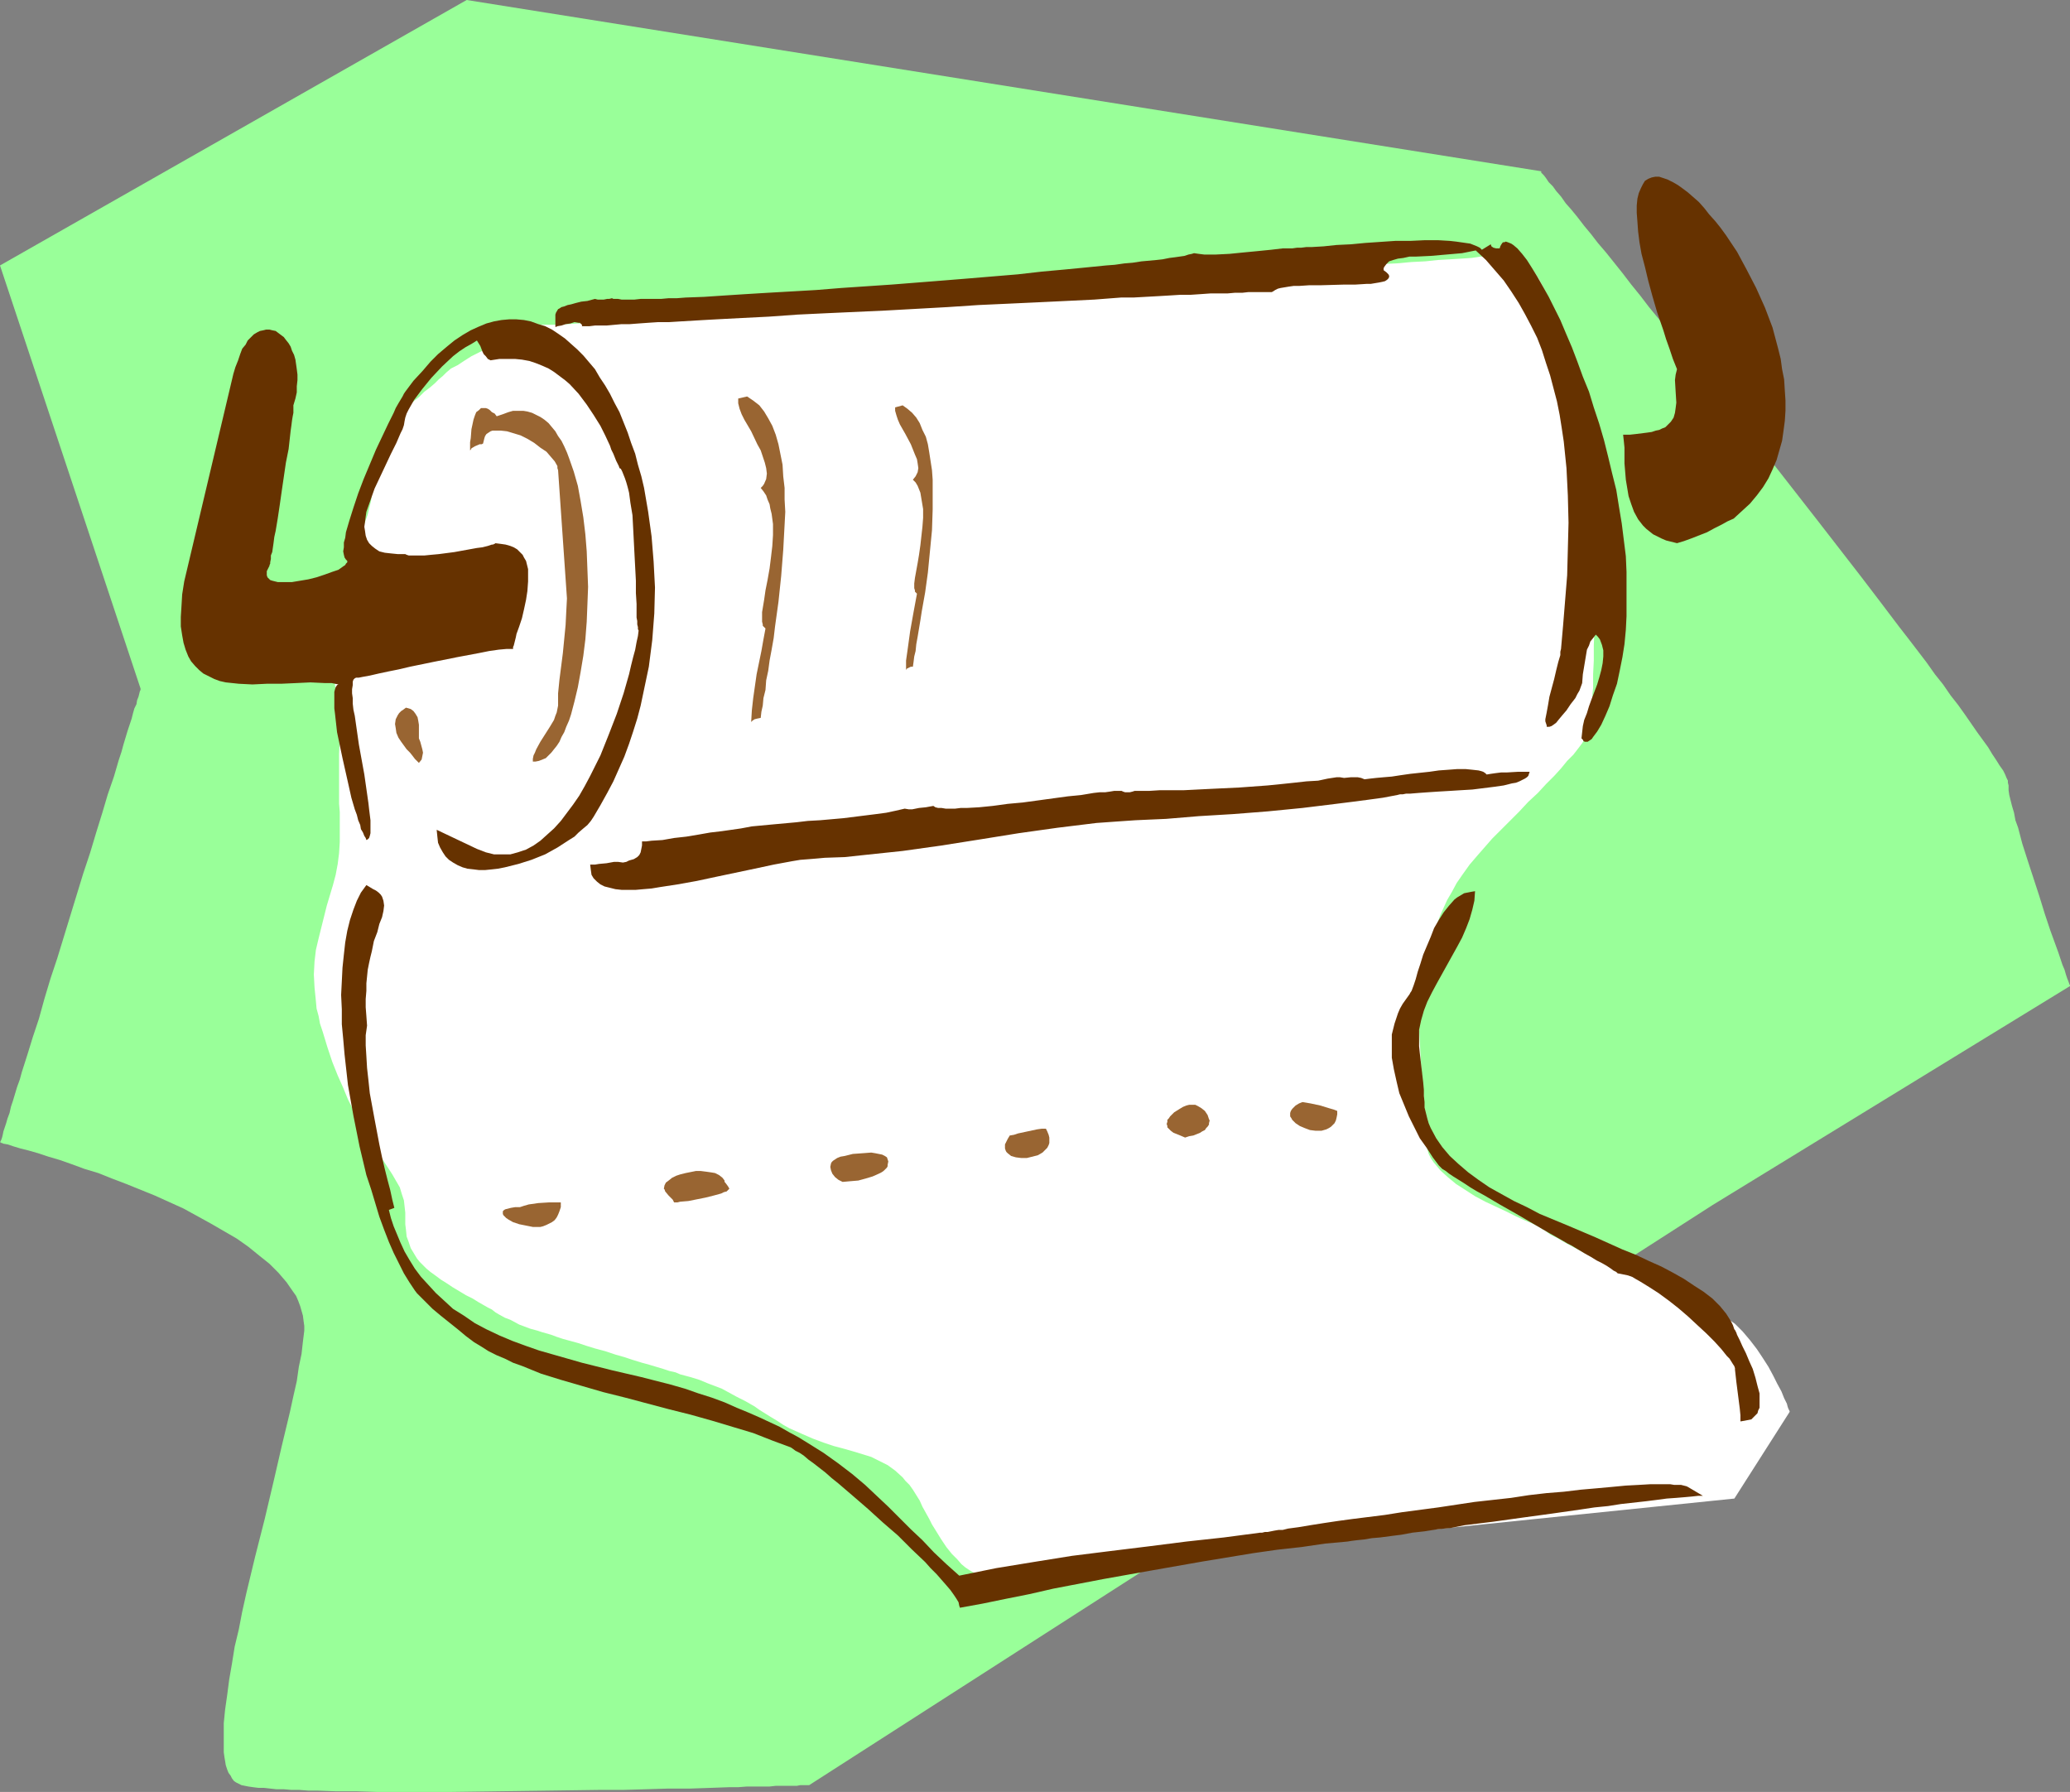 <?xml version="1.0" encoding="UTF-8" standalone="no"?>
<svg
   version="1.0"
   width="129.724mm"
   height="112.287mm"
   id="svg18"
   sodipodi:docname="Paper Towels 4.wmf"
   xmlns:inkscape="http://www.inkscape.org/namespaces/inkscape"
   xmlns:sodipodi="http://sodipodi.sourceforge.net/DTD/sodipodi-0.dtd"
   xmlns="http://www.w3.org/2000/svg"
   xmlns:svg="http://www.w3.org/2000/svg">
  <rect width="100%" height="100%" fill="#808080" stroke="none"/>
  <sodipodi:namedview
     id="namedview18"
     pagecolor="#ffffff"
     bordercolor="#000000"
     borderopacity="0.25"
     inkscape:showpageshadow="2"
     inkscape:pageopacity="0.0"
     inkscape:pagecheckerboard="0"
     inkscape:deskcolor="#d1d1d1"
     inkscape:document-units="mm" />
  <defs
     id="defs1">
    <pattern
       id="WMFhbasepattern"
       patternUnits="userSpaceOnUse"
       width="6"
       height="6"
       x="0"
       y="0" />
  </defs>
  <path
     style="fill:#99ff99;fill-opacity:1;fill-rule:evenodd;stroke:none"
     d="M 110.534,0 0,62.867 33.29,163.066 v 0.162 0.162 l -0.162,0.323 -0.162,0.646 -0.162,0.646 -0.323,0.808 -0.162,0.97 -0.485,0.97 -0.323,1.131 -0.323,1.293 -0.485,1.455 -0.485,1.454 -0.485,1.616 -0.485,1.616 -0.485,1.778 -0.646,1.939 -1.131,3.879 -1.454,4.202 -1.293,4.364 -1.454,4.687 -1.454,4.848 -1.616,4.848 -3.07,10.02 -3.07,10.02 -1.616,4.848 -1.454,4.848 -1.293,4.687 -1.454,4.364 -1.293,4.202 -1.293,4.04 -0.485,1.778 -0.646,1.778 -0.485,1.616 -0.485,1.616 -0.485,1.455 -0.323,1.455 -0.485,1.293 -0.323,1.131 -0.323,0.97 -0.323,0.97 -0.162,0.808 -0.162,0.646 -0.162,0.485 -0.162,0.323 L 0,270.538 v 0 h 0.162 l 0.162,0.162 h 0.162 l 0.323,0.162 0.97,0.162 1.454,0.485 1.616,0.485 1.939,0.485 2.262,0.646 2.424,0.808 2.747,0.808 2.747,0.97 3.07,1.131 3.232,0.97 3.232,1.293 3.394,1.293 6.787,2.747 6.787,3.071 3.232,1.778 3.232,1.778 3.07,1.778 3.07,1.778 2.747,1.939 2.586,2.101 2.424,1.939 2.101,2.101 1.939,2.263 1.454,2.101 0.808,1.131 0.485,1.131 0.485,1.293 0.323,1.131 0.323,1.131 0.162,1.293 0.162,1.131 v 1.131 l -0.323,2.586 -0.323,2.909 -0.646,3.071 -0.485,3.394 -0.808,3.555 -0.808,3.717 -0.97,4.04 -0.97,4.04 -0.97,4.202 -0.97,4.202 -2.101,8.889 -2.262,8.889 -2.101,8.727 -0.97,4.364 -0.808,4.202 -0.97,4.04 -0.646,4.04 -0.646,3.717 -0.485,3.717 -0.485,3.394 -0.323,3.232 v 2.909 2.747 1.293 l 0.162,1.131 0.162,0.97 0.162,0.97 0.323,0.97 0.323,0.808 0.485,0.646 0.323,0.646 0.485,0.646 0.485,0.323 0.646,0.323 0.646,0.323 0.808,0.162 0.808,0.162 1.131,0.162 1.293,0.162 h 1.293 l 1.454,0.162 1.454,0.162 h 1.778 l 1.778,0.162 h 1.939 l 2.101,0.162 h 2.101 l 4.525,0.162 h 4.848 l 5.01,0.162 h 5.494 11.15 l 11.797,-0.162 11.958,-0.162 11.797,-0.162 h 5.818 l 5.494,-0.162 5.333,-0.162 h 5.171 l 4.686,-0.162 4.525,-0.162 h 2.101 l 2.101,-0.162 h 1.778 1.778 1.778 l 1.454,-0.162 h 1.454 1.454 1.131 0.97 l 0.808,-0.162 h 1.293 0.485 0.323 l 213.958,-137.37 84.678,-51.877 v -0.162 l -0.162,-0.323 -0.162,-0.485 -0.323,-0.808 -0.323,-0.97 -0.323,-1.131 -0.485,-1.131 -0.485,-1.455 -0.485,-1.455 -1.293,-3.555 -0.646,-1.778 -1.293,-3.879 -1.293,-4.202 -2.747,-8.404 -1.293,-4.04 -0.97,-3.717 -0.646,-1.778 -0.323,-1.778 -0.485,-1.616 -0.323,-1.293 -0.323,-1.293 -0.162,-1.131 v -1.131 l -0.162,-0.646 v -0.485 l -0.323,-0.646 -0.323,-0.808 -0.485,-0.97 -0.808,-1.131 -0.808,-1.293 -0.97,-1.455 -0.97,-1.616 -1.293,-1.778 -1.293,-1.778 -1.454,-2.101 -1.454,-2.101 -1.616,-2.263 -1.778,-2.263 -1.778,-2.586 -1.939,-2.424 -1.939,-2.747 -2.101,-2.747 -2.101,-2.747 -2.262,-2.909 -4.525,-5.98 -4.686,-6.141 -5.01,-6.464 -5.01,-6.464 -10.342,-13.252 -10.342,-13.091 -5.01,-6.303 -5.01,-6.303 -4.686,-5.98 -2.424,-3.071 -2.262,-2.747 -2.101,-2.747 -2.101,-2.586 -2.101,-2.747 -1.939,-2.424 -1.939,-2.424 -1.939,-2.263 -1.616,-2.101 -1.616,-1.939 -1.616,-2.101 -1.454,-1.778 -1.293,-1.455 -1.131,-1.616 -1.131,-1.293 -0.808,-1.131 -0.97,-0.97 -0.646,-0.97 -0.485,-0.646 -0.485,-0.485 -0.162,-0.162 v -0.162 -0.162 z"
     id="path1" />
  <path
     style="fill:#ffffff;fill-opacity:1;fill-rule:evenodd;stroke:none"
     d="m 127.017,76.766 v 0 l -0.162,0.162 h -0.162 l -0.485,0.162 -0.323,0.162 -0.485,0.323 -1.293,0.485 -1.454,0.808 -1.616,0.808 -1.778,0.808 -1.778,0.97 -3.878,1.939 -1.939,0.97 -1.778,1.131 -1.454,0.97 -1.616,0.808 -1.131,0.97 -0.808,0.808 -0.97,0.808 -0.97,0.97 -1.131,0.97 -1.293,0.97 -1.293,1.293 -1.454,1.131 -2.586,2.747 -1.293,1.455 -1.293,1.455 -1.131,1.616 -0.97,1.778 -0.808,1.616 -0.646,1.778 -0.323,1.939 -0.162,1.778 v 1.939 l -0.162,1.778 -0.323,1.778 -0.162,1.616 -0.808,3.394 -1.131,3.071 -0.646,1.778 -0.485,1.616 -1.454,3.555 -0.646,1.939 -0.808,1.939 -0.808,2.101 -0.646,2.263 -0.808,2.263 -0.485,2.424 -0.323,2.263 -0.162,2.263 -0.162,2.263 v 2.101 l 0.323,4.364 0.485,4.202 0.485,3.717 0.162,1.778 0.162,1.778 0.162,1.778 0.162,1.455 v 2.909 l -0.162,2.747 v 11.959 l 0.162,1.939 v 7.111 l -0.162,2.586 -0.323,2.586 -0.485,2.586 -0.646,2.424 -1.454,4.848 -1.293,5.172 -0.646,2.586 -0.646,2.747 -0.323,2.747 -0.162,3.071 0.162,3.071 0.162,1.616 0.162,1.616 0.162,1.778 0.485,1.778 0.323,1.778 0.646,1.939 1.131,3.717 1.131,3.394 1.293,3.232 1.293,2.909 1.131,2.747 1.293,2.586 1.293,2.263 1.293,2.263 1.131,2.101 1.131,1.939 1.293,1.778 0.97,1.616 2.101,3.232 1.778,3.071 0.485,1.616 0.485,1.455 0.162,1.455 0.162,1.454 v 1.293 1.455 l 0.162,1.293 0.162,1.616 0.485,1.293 0.485,1.454 0.97,1.616 0.485,0.808 0.646,0.808 0.808,0.808 0.808,0.808 0.97,0.808 1.131,0.808 1.293,0.97 1.293,0.808 1.454,0.97 1.616,0.97 1.616,0.97 1.616,0.808 1.293,0.808 1.131,0.646 1.131,0.646 0.97,0.485 0.808,0.646 0.808,0.485 1.454,0.808 1.293,0.485 2.101,1.131 1.293,0.485 1.293,0.485 1.778,0.485 0.97,0.323 1.131,0.323 1.131,0.323 1.293,0.485 1.454,0.485 1.778,0.485 1.778,0.485 1.939,0.646 2.101,0.646 2.424,0.646 2.424,0.808 2.262,0.646 1.939,0.646 2.101,0.646 1.778,0.485 1.616,0.485 1.616,0.485 1.454,0.485 1.454,0.323 1.131,0.485 2.424,0.646 2.101,0.646 1.939,0.808 3.394,1.293 1.778,0.97 1.778,0.97 1.939,0.97 2.262,1.293 1.131,0.808 1.293,0.808 1.293,0.808 1.616,0.97 1.454,0.97 1.454,0.808 2.909,1.293 2.586,1.131 2.586,0.97 2.424,0.808 2.424,0.646 2.262,0.646 2.101,0.646 2.101,0.646 1.939,0.97 1.939,0.97 1.778,1.293 1.778,1.616 0.646,0.808 0.97,0.97 0.808,1.131 0.808,1.293 0.808,1.293 0.646,1.454 0.808,1.455 0.808,1.455 0.646,1.293 0.808,1.293 1.293,2.101 1.293,1.939 1.293,1.616 1.293,1.293 0.97,1.131 0.97,0.808 0.97,0.646 0.808,0.485 0.808,0.323 0.485,0.323 0.485,0.162 h 0.323 0.323 l 177.921,-18.262 13.09,-20.525 v 0 -0.162 l -0.162,-0.323 -0.162,-0.323 -0.162,-0.485 -0.162,-0.646 -0.646,-1.293 -0.646,-1.616 -0.97,-1.778 -0.97,-1.939 -1.131,-2.101 -1.454,-2.263 -1.293,-1.939 -1.616,-2.101 -1.778,-2.101 -1.778,-1.778 -2.101,-1.454 -2.101,-1.293 -1.131,-0.485 -0.97,-0.485 -2.424,-0.808 -2.586,-0.97 -2.586,-0.97 -2.747,-1.293 -5.656,-2.424 -5.656,-2.747 -2.747,-1.293 -2.586,-1.293 -2.424,-1.293 -2.424,-1.293 -2.101,-1.131 -1.939,-1.131 -1.616,-0.808 -0.646,-0.485 -0.646,-0.485 -0.646,-0.323 -0.646,-0.485 -1.616,-0.808 -1.939,-0.808 -2.101,-0.97 -2.262,-1.131 -2.424,-1.131 -2.424,-1.131 -2.424,-1.293 -2.262,-1.455 -2.262,-1.455 -1.939,-1.616 -1.778,-1.616 -0.808,-0.97 -0.808,-0.97 -0.646,-0.97 -0.485,-0.97 -0.323,-1.131 -0.323,-0.97 -0.162,-1.131 -0.162,-1.131 v -2.424 -2.586 l -0.162,-2.586 -0.162,-2.747 -0.485,-5.818 -0.323,-5.818 -0.162,-2.747 v -2.909 -2.586 -2.586 l 0.162,-2.424 0.323,-2.101 0.323,-1.939 0.485,-1.616 1.131,-3.071 0.97,-3.071 0.97,-3.394 0.646,-1.778 0.808,-1.778 0.808,-1.778 1.131,-1.939 1.131,-2.101 1.454,-2.101 1.616,-2.263 1.939,-2.263 2.262,-2.586 1.131,-1.293 1.293,-1.293 2.586,-2.586 2.424,-2.424 2.262,-2.424 2.262,-2.101 1.939,-2.101 1.939,-1.939 1.616,-1.778 1.454,-1.778 1.454,-1.455 1.131,-1.455 0.97,-1.293 0.808,-1.293 0.646,-1.131 0.485,-0.97 0.323,-0.97 0.162,-0.808 v -1.939 -0.97 -1.131 -1.131 -1.293 l 0.162,-1.455 v -3.232 l 0.162,-3.232 v -3.717 l 0.162,-3.717 0.162,-7.273 0.162,-3.555 v -3.394 -1.454 -1.455 l 0.162,-1.293 v -1.293 -0.97 -2.586 -0.485 -0.808 l -0.162,-0.808 v -0.97 -1.131 l -0.162,-1.131 -0.323,-2.424 -0.323,-2.747 -0.485,-2.909 -0.323,-3.071 -0.485,-3.071 -0.97,-6.303 -0.485,-3.071 -0.485,-2.909 -0.485,-2.747 -0.485,-2.424 -0.485,-2.101 -0.323,-0.97 -0.162,-0.808 -0.323,-1.616 -0.485,-1.778 -0.646,-1.778 -0.646,-2.101 -1.616,-4.04 -1.939,-3.879 -0.97,-1.939 -0.97,-1.778 -0.97,-1.455 -1.131,-1.293 -1.131,-1.131 -1.131,-0.97 -1.131,-0.485 -1.131,-0.162 h -0.323 -0.808 l -1.131,0.162 h -1.293 l -1.616,0.162 h -1.939 l -2.101,0.323 -2.424,0.162 -2.586,0.162 -2.909,0.162 -3.07,0.323 -3.232,0.162 -3.555,0.323 -3.717,0.162 -3.878,0.323 -4.04,0.323 -4.202,0.323 -4.202,0.323 -4.525,0.485 -4.686,0.323 -4.686,0.323 -4.848,0.323 -9.858,0.808 -10.342,0.808 -10.342,0.808 -21.331,1.616 -21.17,1.616 -10.342,0.808 -10.181,0.808 -4.848,0.162 -4.848,0.485 -4.686,0.323 -4.686,0.323 -4.525,0.323 -4.363,0.323 -4.202,0.323 -4.04,0.162 -3.878,0.323 -3.717,0.162 -3.555,0.323 -3.232,0.162 -3.232,0.162 -2.747,0.162 -2.747,0.323 h -2.424 l -2.101,0.162 h -1.939 l -1.616,0.162 h -3.394 l -0.485,-0.162 z"
     id="path2" />
  <path
     style="fill:#663200;fill-opacity:1;fill-rule:evenodd;stroke:none"
     d="m 69.488,95.997 0.485,-1.616 0.323,-1.455 v -1.455 l 0.162,-1.455 v -1.293 l -0.162,-1.293 -0.162,-1.131 -0.162,-1.131 -0.323,-1.131 -0.485,-0.97 -0.323,-0.97 -0.485,-0.808 -0.646,-0.808 -0.485,-0.646 -0.646,-0.485 -0.646,-0.485 -0.646,-0.485 -0.808,-0.162 -0.646,-0.162 h -0.808 l -0.646,0.162 -0.808,0.162 -0.646,0.323 -0.808,0.485 -0.646,0.646 -0.808,0.808 -0.485,0.97 -0.808,0.97 -0.485,1.293 -0.485,1.455 -0.646,1.616 -0.485,1.616 -11.635,49.13 -0.485,3.071 -0.162,2.747 -0.162,2.586 v 2.263 l 0.323,2.101 0.323,1.778 0.485,1.616 0.646,1.616 0.646,1.131 0.97,1.131 0.97,0.97 0.97,0.808 1.293,0.646 1.293,0.646 1.293,0.485 1.454,0.323 3.07,0.323 3.232,0.162 3.394,-0.162 h 3.394 l 3.555,-0.162 3.394,-0.162 3.394,0.162 h 1.616 l 1.616,0.323 -0.323,0.162 -0.323,0.485 -0.162,0.485 -0.162,0.646 v 0.808 2.101 0.97 l 0.162,1.293 0.162,1.454 0.323,2.909 0.646,3.071 0.646,3.071 1.454,6.464 0.646,2.909 0.808,2.747 0.485,1.293 0.323,1.293 0.485,1.131 0.162,0.97 0.485,0.808 0.323,0.808 0.323,0.485 0.162,0.485 0.323,-0.162 0.323,-0.323 0.162,-0.485 0.162,-0.646 v -0.808 -1.131 -1.131 l -0.162,-1.293 -0.162,-1.293 -0.162,-1.454 -0.485,-3.394 -0.485,-3.394 -0.646,-3.555 -0.646,-3.555 -0.485,-3.394 -0.485,-3.394 -0.323,-1.454 -0.162,-1.455 v -1.293 l -0.162,-1.131 v -0.97 l 0.162,-0.97 v -0.808 l 0.162,-0.485 0.323,-0.323 0.323,-0.162 h 0.646 l 0.808,-0.162 1.778,-0.323 2.101,-0.485 2.262,-0.485 2.424,-0.485 2.747,-0.646 5.494,-1.131 5.656,-1.131 2.586,-0.485 2.586,-0.485 2.424,-0.485 2.262,-0.323 1.778,-0.162 h 0.97 0.646 v -0.485 l 0.162,-0.323 0.162,-0.646 0.323,-1.293 0.162,-0.808 0.646,-1.778 0.646,-1.939 0.485,-2.101 0.485,-2.263 0.323,-2.101 0.162,-2.263 v -1.939 -0.97 l -0.485,-1.939 -0.485,-0.808 -0.323,-0.646 -0.646,-0.646 -0.646,-0.646 -0.808,-0.485 -0.808,-0.323 -1.131,-0.323 -1.131,-0.162 -1.293,-0.162 -0.162,0.162 h -0.162 l -0.162,0.162 h -0.323 l -0.97,0.323 -1.293,0.323 -1.293,0.162 -1.778,0.323 -3.555,0.646 -3.717,0.485 -1.778,0.162 -1.616,0.162 H 99.061 97.768 96.798 l -0.485,-0.162 -0.323,-0.162 h -1.778 l -1.616,-0.162 -1.454,-0.162 -1.293,-0.323 -0.97,-0.646 -0.808,-0.646 -0.646,-0.646 -0.485,-0.808 -0.323,-0.97 -0.162,-1.131 -0.162,-0.97 0.162,-1.131 0.162,-1.293 0.162,-1.131 0.97,-2.747 0.97,-2.747 1.293,-2.747 2.586,-5.495 1.293,-2.586 0.97,-2.263 0.485,-0.97 0.323,-0.97 0.162,-0.97 0.162,-0.808 0.323,-0.97 0.485,-0.97 0.646,-1.131 0.646,-1.131 0.97,-1.293 0.97,-1.293 2.101,-2.586 2.586,-2.747 2.586,-2.424 1.454,-1.131 1.454,-0.97 1.454,-0.808 1.293,-0.808 0.808,1.293 0.485,1.293 0.323,0.646 0.485,0.485 0.485,0.646 0.646,0.323 2.101,-0.323 h 1.778 1.939 l 1.616,0.162 1.778,0.323 1.454,0.485 1.616,0.646 1.454,0.646 1.293,0.808 1.293,0.97 1.293,0.97 1.131,0.97 2.101,2.263 1.939,2.586 1.616,2.424 1.616,2.586 1.131,2.263 1.131,2.424 0.162,0.485 0.162,0.485 0.485,0.97 0.323,0.808 0.323,0.808 0.323,0.646 0.323,0.646 0.162,0.485 0.323,0.162 0.323,0.646 0.323,0.808 0.323,0.808 0.323,0.97 0.323,1.131 0.323,1.293 0.323,2.424 0.485,2.909 0.162,3.071 0.323,6.303 0.162,3.071 0.162,3.071 v 2.909 l 0.162,2.586 v 1.131 1.131 0.97 l 0.162,0.808 v 0.808 l 0.162,0.646 v 0.485 l 0.162,0.323 -0.162,1.293 -0.323,1.455 -0.323,1.778 -0.485,1.778 -0.485,1.939 -0.485,2.101 -0.646,2.263 -0.646,2.263 -1.616,4.848 -1.939,5.01 -1.939,4.848 -2.424,4.848 -1.293,2.424 -1.293,2.263 -1.454,2.101 -1.454,1.939 -1.454,1.939 -1.616,1.778 -1.616,1.454 -1.616,1.455 -1.616,1.131 -1.778,0.97 -1.939,0.646 -1.778,0.485 h -1.939 -1.939 l -1.939,-0.485 -2.101,-0.808 -9.534,-4.525 0.162,1.616 0.162,1.455 0.485,1.131 0.646,1.131 0.646,0.97 0.808,0.808 0.97,0.646 1.131,0.646 1.131,0.485 1.131,0.323 1.454,0.162 1.293,0.162 h 1.454 l 1.616,-0.162 1.454,-0.162 1.616,-0.323 3.232,-0.808 3.07,-0.97 3.232,-1.293 2.909,-1.616 2.747,-1.778 1.293,-0.808 0.97,-0.97 1.131,-0.97 0.97,-0.808 0.808,-0.97 0.646,-0.97 1.616,-2.747 1.616,-2.909 1.454,-2.747 1.293,-2.909 1.293,-2.909 1.131,-3.071 0.97,-2.909 0.97,-3.071 0.808,-3.071 0.646,-3.071 0.646,-3.071 0.646,-3.071 0.808,-6.303 0.485,-6.303 0.162,-6.141 -0.323,-6.141 -0.485,-5.98 -0.808,-5.818 -0.97,-5.656 -0.646,-2.747 -0.808,-2.747 -0.646,-2.586 -0.97,-2.586 -0.808,-2.424 -0.97,-2.424 -0.97,-2.424 -1.131,-2.101 -1.131,-2.263 -1.131,-1.939 -1.293,-1.939 -1.131,-1.939 -2.747,-3.232 -1.454,-1.455 -1.454,-1.293 -1.454,-1.293 -1.616,-1.131 -1.454,-0.97 -1.616,-0.808 -1.616,-0.485 -1.778,-0.646 -1.616,-0.323 -1.778,-0.162 h -1.778 l -1.778,0.162 -1.778,0.323 -1.778,0.485 -1.939,0.808 -1.778,0.808 -1.939,1.131 -1.939,1.293 -1.778,1.455 -2.101,1.778 -1.778,1.778 -1.939,2.263 -2.101,2.263 -1.939,2.586 -0.323,0.485 -0.323,0.646 -0.485,0.808 -0.485,0.808 -0.646,1.131 -0.485,1.131 -0.646,1.293 -0.646,1.293 -1.454,3.071 -1.454,3.071 -2.909,6.949 -1.293,3.394 -1.131,3.394 -0.97,3.071 -0.808,2.747 -0.162,1.293 -0.323,1.131 v 1.131 l -0.162,0.97 0.162,0.808 0.162,0.646 0.323,0.485 0.323,0.323 v 0.323 l -0.323,0.323 -0.162,0.323 -0.485,0.323 -1.131,0.808 -1.454,0.485 -1.778,0.646 -1.939,0.646 -1.939,0.485 -1.939,0.323 -1.939,0.323 h -1.778 -1.616 l -0.646,-0.162 -0.646,-0.162 -0.485,-0.162 -0.323,-0.323 -0.323,-0.323 -0.162,-0.485 v -0.323 -0.646 l 0.323,-0.646 0.323,-0.646 v -0.162 l 0.162,-0.323 v -0.323 l 0.162,-0.808 v -0.808 l 0.323,-0.808 0.162,-1.131 0.162,-1.131 0.162,-1.293 0.323,-1.455 0.485,-2.909 0.485,-3.232 0.485,-3.394 0.97,-6.626 0.646,-3.232 0.323,-2.909 0.162,-1.455 0.162,-1.131 0.162,-1.293 0.162,-0.97 0.162,-0.808 v -0.808 -0.646 z"
     id="path3" />
  <path
     style="fill:#996532;fill-opacity:1;fill-rule:evenodd;stroke:none"
     d="m 117.645,98.583 -0.485,-0.646 -0.646,-0.323 -0.485,-0.485 -0.485,-0.323 -0.485,-0.162 h -0.323 -0.808 l -0.485,0.485 -0.646,0.485 -0.323,0.808 -0.323,0.97 -0.485,2.263 -0.162,2.101 -0.162,0.97 v 0.808 1.131 l 0.162,-0.162 0.162,-0.323 0.808,-0.485 1.131,-0.485 h 0.485 l 0.323,-0.162 0.162,-0.646 0.162,-0.646 0.162,-0.485 0.323,-0.485 0.485,-0.323 0.485,-0.323 0.485,-0.162 h 0.646 1.293 l 1.454,0.162 1.616,0.485 1.616,0.485 1.616,0.808 1.616,0.97 1.454,1.131 1.454,0.97 0.97,1.131 0.97,1.131 0.646,1.131 v 0.485 l 0.162,0.485 2.101,30.383 -0.162,3.071 -0.162,3.232 -0.646,6.626 -0.808,6.303 -0.323,3.232 v 2.909 l -0.162,0.808 -0.162,0.808 -0.323,0.808 -0.323,0.97 -0.97,1.616 -1.131,1.778 -1.131,1.778 -0.97,1.778 -0.323,0.808 -0.323,0.646 -0.162,0.808 v 0.646 h 0.646 l 0.808,-0.162 0.808,-0.323 0.808,-0.323 0.646,-0.646 0.646,-0.646 0.646,-0.808 0.646,-0.808 0.646,-0.97 0.485,-1.131 0.646,-1.131 0.485,-1.293 0.646,-1.454 0.485,-1.455 0.808,-3.071 0.808,-3.394 0.646,-3.555 0.646,-3.879 0.485,-3.879 0.323,-4.202 0.162,-4.04 0.162,-4.202 -0.162,-4.202 -0.162,-4.202 -0.323,-4.04 -0.485,-4.04 -0.646,-3.879 -0.646,-3.555 -0.97,-3.394 -1.131,-3.232 -0.485,-1.293 -0.646,-1.455 -0.646,-1.293 -0.808,-1.131 -0.646,-1.131 -0.808,-0.97 -0.808,-0.97 -0.97,-0.808 -0.97,-0.646 -0.97,-0.485 -0.97,-0.485 -1.131,-0.323 -0.97,-0.162 h -1.131 -1.293 l -1.131,0.323 -1.293,0.485 z"
     id="path4" />
  <path
     style="fill:#996532;fill-opacity:1;fill-rule:evenodd;stroke:none"
     d="m 99.222,173.894 v -1.131 -1.131 l -0.162,-0.97 -0.162,-0.808 -0.485,-0.808 -0.485,-0.646 -0.646,-0.485 -1.131,-0.323 -0.646,0.485 -0.485,0.323 -0.485,0.485 -0.323,0.485 -0.485,0.97 -0.162,1.131 0.162,0.97 0.162,1.131 0.485,1.131 0.646,0.97 1.293,1.778 0.808,0.808 0.646,0.808 0.485,0.646 0.485,0.485 0.323,0.323 0.162,0.162 0.646,-0.808 0.162,-0.808 0.162,-0.808 -0.162,-0.808 -0.485,-1.778 -0.323,-0.808 z"
     id="path5" />
  <path
     style="fill:#996532;fill-opacity:1;fill-rule:evenodd;stroke:none"
     d="m 176.952,93.897 -2.101,0.485 v 1.131 l 0.323,1.293 0.485,1.293 0.646,1.293 1.616,2.747 1.454,3.071 0.808,1.454 0.485,1.455 0.485,1.455 0.323,1.293 0.162,1.293 -0.162,1.293 -0.485,1.131 -0.323,0.485 -0.485,0.485 0.646,0.808 0.646,0.97 0.323,0.97 0.485,1.131 0.162,0.97 0.323,1.293 0.323,2.424 v 2.586 l -0.162,2.586 -0.323,2.747 -0.323,2.586 -0.485,2.747 -0.485,2.424 -0.323,2.263 -0.323,1.939 -0.162,0.97 v 0.808 1.455 l 0.162,0.646 v 0.323 l 0.323,0.323 0.323,0.323 -0.485,2.586 -0.485,2.747 -1.131,5.495 -0.808,5.656 -0.323,2.909 -0.162,2.747 0.323,-0.323 0.485,-0.323 0.646,-0.162 0.808,-0.162 0.162,-1.455 0.323,-1.455 0.162,-1.778 0.485,-1.939 0.162,-2.263 0.485,-2.263 0.323,-2.424 0.485,-2.586 0.485,-2.747 0.323,-2.747 0.808,-5.818 0.646,-6.141 0.485,-6.141 0.323,-5.98 0.162,-3.071 -0.162,-2.909 v -2.747 l -0.323,-2.747 -0.162,-2.747 -0.485,-2.424 -0.485,-2.424 -0.646,-2.263 -0.808,-2.101 -0.97,-1.778 -0.97,-1.616 -1.131,-1.455 -1.454,-1.131 z"
     id="path6" />
  <path
     style="fill:#996532;fill-opacity:1;fill-rule:evenodd;stroke:none"
     d="m 213.797,95.997 -1.778,0.485 v 0.808 l 0.323,1.131 0.323,0.97 0.485,1.131 1.293,2.263 1.293,2.424 0.97,2.424 0.485,1.131 0.162,0.97 0.162,1.131 -0.162,0.97 -0.485,0.97 -0.646,0.808 0.646,0.646 0.485,0.808 0.323,0.808 0.323,0.808 0.323,1.939 0.323,1.939 v 2.101 l -0.162,2.101 -0.485,4.364 -0.323,2.263 -0.323,1.939 -0.323,1.778 -0.323,1.778 -0.162,1.293 v 1.131 l 0.162,0.485 v 0.323 l 0.323,0.323 0.162,0.162 -0.808,4.364 -0.808,4.525 -0.646,4.687 -0.323,2.263 v 2.263 l 0.162,-0.323 0.323,-0.162 0.646,-0.323 h 0.485 l 0.162,-1.131 0.162,-1.293 0.323,-1.293 0.162,-1.616 0.323,-1.778 0.323,-1.939 0.323,-1.939 0.323,-2.101 0.808,-4.525 0.646,-4.687 0.485,-5.01 0.485,-5.01 0.162,-4.848 v -4.848 -2.263 l -0.162,-2.263 -0.323,-2.101 -0.323,-2.101 -0.323,-1.939 -0.485,-1.778 -0.808,-1.616 -0.646,-1.616 -0.808,-1.293 -0.97,-1.131 -1.131,-0.97 z"
     id="path7" />
  <path
     style="fill:#663200;fill-opacity:1;fill-rule:evenodd;stroke:none"
     d="m 269.872,187.308 h -1.131 l -0.485,0.162 -0.646,0.162 h -1.131 l -0.485,-0.162 -0.323,-0.162 h -0.808 -0.97 l -0.97,0.162 -1.131,0.162 h -1.293 l -1.454,0.162 -2.909,0.485 -3.232,0.323 -3.555,0.485 -3.555,0.485 -3.555,0.485 -3.555,0.323 -3.555,0.485 -3.232,0.323 -2.909,0.162 h -1.454 l -1.293,0.162 h -2.262 l -0.97,-0.162 h -0.808 l -0.646,-0.162 -0.485,-0.323 -1.778,0.323 -1.616,0.162 -1.616,0.323 h -0.808 l -0.97,-0.162 -2.101,0.485 -2.262,0.485 -2.424,0.323 -2.586,0.323 -5.171,0.646 -5.494,0.485 -2.909,0.162 -2.747,0.323 -5.333,0.485 -5.171,0.485 -2.586,0.485 -2.262,0.323 -1.131,0.162 -1.131,0.162 -2.747,0.323 -2.747,0.485 -2.909,0.485 -2.909,0.323 -2.747,0.485 -2.586,0.162 -1.293,0.162 h -0.97 v 0.97 l -0.162,0.808 -0.162,0.808 -0.323,0.646 -0.485,0.485 -0.808,0.485 -1.131,0.323 -0.646,0.323 -0.808,0.162 -1.131,-0.162 h -0.97 l -1.778,0.323 -1.778,0.162 -0.97,0.162 h -1.131 l 0.162,1.293 0.162,1.131 0.485,0.808 0.808,0.808 0.808,0.646 0.97,0.485 1.293,0.323 1.293,0.323 1.454,0.162 h 1.616 1.778 l 1.778,-0.162 1.939,-0.162 1.939,-0.323 4.202,-0.646 4.525,-0.808 4.525,-0.97 9.211,-1.939 4.525,-0.97 4.363,-0.808 1.939,-0.323 2.101,-0.162 1.939,-0.162 1.778,-0.162 4.686,-0.162 4.525,-0.485 9.211,-0.97 9.211,-1.293 9.211,-1.454 9.05,-1.455 9.211,-1.293 9.211,-1.131 4.525,-0.323 4.686,-0.323 3.555,-0.162 3.717,-0.162 3.878,-0.323 3.878,-0.323 8.08,-0.485 8.242,-0.646 8.242,-0.808 7.918,-0.97 3.878,-0.485 3.717,-0.485 3.555,-0.485 3.394,-0.646 0.646,-0.162 h 0.646 l 0.808,-0.162 h 0.97 l 1.939,-0.162 2.262,-0.162 2.424,-0.162 2.747,-0.162 2.586,-0.162 2.747,-0.162 2.586,-0.323 2.586,-0.323 2.262,-0.323 1.939,-0.485 0.97,-0.162 0.808,-0.323 0.646,-0.323 0.646,-0.323 0.485,-0.323 0.323,-0.323 0.162,-0.485 0.162,-0.485 h -2.747 l -2.747,0.162 h -1.293 l -1.293,0.162 -1.131,0.162 -0.97,0.162 -0.323,-0.323 -0.485,-0.323 -0.485,-0.162 -0.646,-0.162 -1.454,-0.162 -1.616,-0.162 h -1.939 l -2.101,0.162 -2.262,0.162 -2.262,0.323 -4.525,0.485 -2.262,0.323 -2.101,0.323 -1.939,0.162 -1.778,0.162 -1.454,0.162 -1.293,0.162 -0.808,-0.323 -0.808,-0.162 h -1.616 l -1.616,0.162 -0.97,-0.162 h -0.808 l -2.101,0.323 -2.262,0.485 -2.747,0.162 -2.909,0.323 -3.07,0.323 -3.232,0.323 -6.626,0.485 -6.787,0.323 -3.232,0.162 -3.232,0.162 h -2.909 -2.747 l -2.586,0.162 z"
     id="path8" />
  <path
     style="fill:#663200;fill-opacity:1;fill-rule:evenodd;stroke:none"
     d="m 397.212,87.432 -0.323,1.293 -0.162,1.293 0.162,2.747 0.162,2.586 -0.162,1.293 -0.162,1.131 -0.323,1.131 -0.646,0.97 -0.808,0.808 -0.485,0.485 -0.808,0.323 -0.646,0.323 -0.808,0.162 -0.97,0.323 -1.131,0.162 -1.293,0.162 -1.293,0.162 -1.454,0.162 h -1.616 l 0.162,1.455 0.162,1.616 v 1.778 1.939 l 0.323,3.879 0.323,1.939 0.323,1.939 0.646,1.939 0.646,1.778 0.97,1.778 1.131,1.454 0.808,0.808 0.808,0.646 0.808,0.646 0.97,0.485 0.97,0.485 1.131,0.485 1.293,0.323 1.293,0.323 1.616,-0.485 1.778,-0.646 3.717,-1.455 1.778,-0.97 1.616,-0.808 1.454,-0.808 1.454,-0.646 1.939,-1.778 1.939,-1.778 1.616,-1.939 1.454,-1.939 1.293,-2.101 0.97,-2.101 0.97,-2.263 0.646,-2.263 0.646,-2.263 0.323,-2.263 0.323,-2.424 0.162,-2.424 v -2.424 l -0.162,-2.424 -0.162,-2.586 -0.485,-2.424 -0.323,-2.424 -0.646,-2.586 -0.646,-2.424 -0.646,-2.424 -1.778,-4.687 -2.101,-4.687 -2.262,-4.364 -2.262,-4.202 -1.293,-1.939 -1.293,-1.939 -1.293,-1.778 -1.293,-1.616 -1.454,-1.616 -1.131,-1.455 -1.293,-1.455 -1.293,-1.131 -1.293,-1.131 -1.293,-0.97 -1.131,-0.808 -1.131,-0.646 -1.293,-0.646 -0.97,-0.323 -0.97,-0.323 h -0.97 l -0.808,0.162 -0.808,0.323 -0.808,0.485 -0.485,0.808 -0.485,0.97 -0.485,1.131 -0.323,1.293 -0.162,1.616 v 1.778 l 0.162,2.101 0.162,2.263 0.323,2.586 0.485,2.747 0.808,3.071 0.808,3.394 0.97,3.555 1.131,3.879 1.454,4.202 0.646,2.101 0.808,2.263 0.808,2.424 z"
     id="path9" />
  <path
     style="fill:#663200;fill-opacity:1;fill-rule:evenodd;stroke:none"
     d="m 86.941,242.903 -0.162,-2.263 -0.162,-2.101 v -1.939 l 0.162,-1.939 v -1.778 l 0.162,-1.616 0.162,-1.616 0.323,-1.616 0.323,-1.455 0.323,-1.293 0.485,-2.424 0.808,-2.101 0.485,-1.939 0.646,-1.616 0.323,-1.454 0.162,-1.293 -0.162,-1.131 -0.162,-0.485 -0.162,-0.485 -0.323,-0.485 -0.485,-0.485 -0.646,-0.485 -0.646,-0.323 -0.808,-0.485 -0.808,-0.485 -1.293,1.778 -0.97,1.939 -0.808,2.101 -0.808,2.424 -0.646,2.586 -0.485,2.747 -0.323,2.909 -0.323,3.071 -0.162,3.232 -0.162,3.232 0.162,3.394 v 3.555 l 0.323,3.394 0.323,3.717 0.808,7.273 1.293,7.273 1.454,7.273 0.808,3.394 0.808,3.394 1.131,3.394 0.97,3.232 0.97,3.232 1.131,3.071 1.131,2.909 1.131,2.586 1.293,2.586 1.131,2.263 1.293,2.101 1.293,1.939 0.485,0.646 0.646,0.646 1.454,1.454 1.616,1.616 1.939,1.616 4.04,3.232 1.939,1.616 1.939,1.454 1.616,0.97 1.778,1.131 1.939,0.97 1.939,0.808 1.939,0.97 2.262,0.808 4.363,1.778 4.686,1.455 5.01,1.455 5.01,1.454 5.171,1.293 10.342,2.747 5.171,1.293 5.171,1.454 4.848,1.455 4.848,1.455 4.525,1.778 4.363,1.616 0.485,0.323 0.646,0.485 0.97,0.485 0.97,0.646 1.131,0.97 1.131,0.808 2.909,2.263 1.454,1.293 1.616,1.293 3.394,2.909 3.555,3.071 3.555,3.232 3.555,3.071 3.232,3.232 3.232,3.071 1.293,1.454 1.454,1.455 1.131,1.293 1.131,1.293 0.97,1.131 0.808,1.131 0.646,0.97 0.485,0.808 0.162,0.808 0.162,0.485 5.333,-0.97 5.494,-1.131 5.656,-1.131 5.656,-1.293 11.797,-2.263 11.797,-2.101 11.958,-2.101 11.797,-1.939 5.656,-0.808 5.818,-0.646 5.494,-0.808 5.333,-0.485 0.97,-0.162 1.293,-0.162 1.616,-0.162 1.939,-0.323 1.939,-0.162 2.424,-0.323 2.586,-0.323 2.586,-0.485 2.909,-0.323 3.07,-0.485 3.232,-0.323 3.232,-0.646 6.626,-0.808 6.949,-0.97 7.11,-0.97 6.787,-0.97 3.232,-0.485 3.232,-0.323 3.07,-0.485 2.909,-0.323 2.909,-0.323 2.586,-0.323 2.424,-0.323 2.262,-0.162 1.939,-0.162 1.778,-0.162 1.454,-0.162 h 1.131 l -3.555,-2.101 -0.323,-0.162 -0.646,-0.162 -0.646,-0.162 h -0.808 -0.808 l -0.97,-0.162 h -4.686 l -2.747,0.162 -3.07,0.162 -3.394,0.323 -3.555,0.323 -3.717,0.323 -4.04,0.485 -4.04,0.323 -4.202,0.485 -4.202,0.646 -8.726,0.97 -8.565,1.293 -8.565,1.131 -4.04,0.646 -3.878,0.485 -3.878,0.485 -3.555,0.485 -3.232,0.485 -3.07,0.485 -2.909,0.485 -2.424,0.323 -1.293,0.323 h -0.97 l -0.97,0.162 -0.808,0.162 -0.808,0.162 h -0.646 l -0.646,0.162 h -0.485 l -8.565,1.131 -8.888,0.97 -8.888,1.131 -9.211,1.131 -9.05,1.131 -9.05,1.455 -8.888,1.454 -8.726,1.778 -3.07,-2.747 -2.909,-2.747 -2.747,-2.909 -2.747,-2.586 -5.333,-5.333 -2.747,-2.586 -2.747,-2.586 -3.07,-2.586 -3.394,-2.586 -3.394,-2.424 -3.878,-2.424 -2.101,-1.293 -2.101,-1.131 -2.262,-1.293 -2.424,-1.131 -2.424,-1.131 -2.586,-1.131 -2.747,-1.131 -2.909,-1.293 -3.07,-1.131 -3.07,-0.97 -3.232,-1.131 -3.394,-0.97 -6.949,-1.778 -6.949,-1.616 -7.11,-1.778 -6.787,-1.939 -3.394,-0.97 -3.232,-1.131 -3.07,-1.131 -3.07,-1.293 -3.07,-1.455 -2.747,-1.455 -2.586,-1.778 -2.586,-1.616 -2.101,-1.939 -1.939,-1.778 -1.778,-1.939 -1.778,-1.939 -1.454,-1.939 -1.293,-2.101 -1.131,-1.939 -0.97,-2.101 -0.808,-1.939 -0.808,-1.939 -0.646,-1.939 -0.485,-1.939 1.293,-0.485 -0.485,-1.939 -0.485,-2.263 -0.646,-2.424 -0.646,-2.586 -0.646,-2.747 -0.646,-3.071 -1.131,-5.98 -1.131,-6.141 -0.323,-3.071 -0.323,-2.909 -0.162,-2.747 -0.162,-2.586 v -2.424 z"
     id="path10" />
  <path
     style="fill:#663200;fill-opacity:1;fill-rule:evenodd;stroke:none"
     d="m 336.128,246.135 v -2.263 l 0.485,-2.263 0.646,-2.263 0.808,-2.101 1.131,-2.263 1.131,-2.101 2.424,-4.364 2.424,-4.364 1.131,-2.101 0.97,-2.263 0.808,-2.101 0.646,-2.263 0.485,-2.101 0.162,-2.263 -0.97,0.162 -0.808,0.162 -0.808,0.162 -0.808,0.485 -0.808,0.485 -0.646,0.485 -1.293,1.455 -1.293,1.616 -1.131,1.778 -1.131,1.939 -0.808,2.101 -1.778,4.202 -0.646,2.101 -0.646,1.939 -0.485,1.778 -0.485,1.454 -0.485,1.293 -0.323,0.485 -0.162,0.323 -0.808,1.131 -0.808,1.131 -0.646,1.131 -0.485,1.131 -0.808,2.424 -0.646,2.586 v 2.747 2.747 l 0.485,2.747 0.646,2.909 0.646,2.747 1.131,2.747 1.131,2.747 1.293,2.586 1.293,2.586 1.616,2.263 1.454,2.263 1.454,1.939 0.323,0.323 0.485,0.485 0.808,0.485 0.808,0.646 0.97,0.646 1.293,0.808 1.293,0.808 1.454,0.97 1.616,0.97 1.778,0.97 3.555,2.101 3.717,2.101 3.878,2.263 3.878,2.263 3.717,2.101 0.808,0.485 0.97,0.485 1.616,0.97 1.616,0.97 1.454,0.808 1.293,0.808 1.293,0.646 1.131,0.646 0.97,0.646 0.646,0.485 0.646,0.323 0.162,0.162 0.162,0.162 0.808,0.162 0.808,0.162 0.808,0.162 0.97,0.323 0.808,0.485 1.131,0.646 2.101,1.293 2.262,1.455 2.424,1.778 2.262,1.778 2.262,1.939 2.262,2.101 2.101,1.939 1.939,1.939 1.616,1.778 0.646,0.808 0.646,0.808 0.646,0.646 0.808,1.293 0.323,0.485 0.162,0.485 v 0.323 l 0.162,1.455 0.162,1.454 0.808,6.303 0.162,1.616 v 1.454 l 0.97,-0.162 0.808,-0.162 0.808,-0.162 0.485,-0.485 0.485,-0.485 0.485,-0.485 0.162,-0.646 0.323,-0.646 v -0.808 -0.808 -1.778 l -0.485,-1.778 -0.485,-1.939 -0.646,-2.101 -0.808,-1.778 -0.808,-1.939 -0.808,-1.616 -0.646,-1.455 -0.323,-0.646 -0.323,-0.646 -0.162,-0.485 -0.162,-0.323 -0.162,-0.323 -0.162,-0.162 -0.323,-0.97 -0.485,-0.97 -1.131,-1.778 -1.454,-1.778 -1.778,-1.778 -2.101,-1.616 -2.262,-1.454 -2.424,-1.616 -2.586,-1.455 -2.747,-1.455 -2.909,-1.293 -3.07,-1.455 -3.232,-1.293 -6.464,-2.909 -6.464,-2.747 -6.626,-2.747 -3.07,-1.616 -3.07,-1.455 -2.909,-1.616 -2.909,-1.616 -2.586,-1.778 -2.424,-1.778 -2.262,-1.939 -2.101,-1.939 -1.778,-2.101 -1.454,-2.101 -1.293,-2.424 -0.485,-1.131 -0.323,-1.131 -0.323,-1.293 -0.323,-1.293 v -1.293 l -0.162,-1.455 v -1.455 l -0.162,-1.778 -0.808,-6.949 -0.162,-1.616 z"
     id="path11" />
  <path
     style="fill:#996532;fill-opacity:1;fill-rule:evenodd;stroke:none"
     d="m 316.736,263.104 -0.808,-0.323 -1.131,-0.323 -2.101,-0.646 -2.262,-0.485 -0.97,-0.162 -0.97,-0.162 -0.808,0.323 -0.808,0.485 -0.485,0.485 -0.323,0.323 -0.323,0.485 -0.162,0.485 v 0.323 0.485 l 0.323,0.485 0.162,0.323 0.808,0.808 0.97,0.646 1.131,0.485 1.293,0.485 1.293,0.162 h 1.454 l 1.131,-0.323 0.646,-0.323 0.485,-0.323 0.323,-0.323 0.485,-0.485 0.323,-0.646 0.162,-0.646 0.162,-0.808 z"
     id="path12" />
  <path
     style="fill:#996532;fill-opacity:1;fill-rule:evenodd;stroke:none"
     d="m 247.733,267.306 h -0.97 l -1.131,0.162 -2.262,0.485 -2.262,0.485 -0.97,0.323 -0.97,0.162 -0.485,0.808 -0.323,0.646 -0.323,0.646 v 0.485 0.485 l 0.162,0.485 0.162,0.323 0.323,0.323 0.808,0.646 1.131,0.323 1.293,0.162 h 1.293 l 1.293,-0.323 1.293,-0.323 1.131,-0.646 0.808,-0.808 0.323,-0.323 0.323,-0.646 0.162,-0.485 v -0.646 -0.646 l -0.162,-0.646 -0.323,-0.808 z"
     id="path13" />
  <path
     style="fill:#996532;fill-opacity:1;fill-rule:evenodd;stroke:none"
     d="m 285.385,263.104 -0.808,-0.646 -0.808,-0.485 -0.646,-0.323 h -0.646 -0.808 l -0.646,0.162 -0.808,0.323 -0.808,0.485 -1.293,0.808 -0.97,0.97 -0.323,0.485 -0.323,0.323 v 0.485 l -0.162,0.485 0.162,0.485 v 0.323 l 0.485,0.485 0.323,0.323 0.646,0.485 0.808,0.323 0.808,0.323 1.131,0.485 0.97,-0.323 0.97,-0.162 0.808,-0.323 0.808,-0.323 0.485,-0.323 0.646,-0.323 0.323,-0.485 0.323,-0.323 0.323,-0.485 v -0.323 l 0.162,-0.646 -0.162,-0.323 -0.323,-0.97 z"
     id="path14" />
  <path
     style="fill:#996532;fill-opacity:1;fill-rule:evenodd;stroke:none"
     d="m 210.241,275.872 0.162,-0.808 -0.162,-0.485 -0.162,-0.485 -0.485,-0.323 -0.646,-0.323 -0.808,-0.162 -0.808,-0.162 -0.97,-0.162 -2.101,0.162 -2.262,0.162 -1.939,0.485 -0.97,0.162 -0.808,0.323 -0.485,0.323 -0.485,0.323 -0.323,0.323 -0.162,0.323 -0.162,0.808 0.162,0.808 0.323,0.808 0.646,0.808 0.808,0.646 0.97,0.485 1.778,-0.162 1.939,-0.162 1.778,-0.485 1.616,-0.485 1.454,-0.646 0.646,-0.323 0.485,-0.323 0.485,-0.485 0.323,-0.323 0.162,-0.323 z"
     id="path15" />
  <path
     style="fill:#996532;fill-opacity:1;fill-rule:evenodd;stroke:none"
     d="m 157.237,281.528 0.162,0.162 0.162,0.485 0.808,0.97 0.97,0.97 0.162,0.323 0.162,0.323 h 0.808 l 0.646,-0.162 1.939,-0.162 4.04,-0.808 1.939,-0.485 1.778,-0.485 0.646,-0.323 0.646,-0.162 0.323,-0.323 0.323,-0.323 -0.162,-0.323 -0.323,-0.485 -0.485,-0.646 -0.162,-0.162 v -0.323 l -0.485,-0.646 -0.808,-0.646 -0.97,-0.485 -0.97,-0.162 -1.131,-0.162 -1.293,-0.162 h -1.131 l -2.424,0.485 -1.293,0.323 -0.97,0.323 -0.97,0.485 -0.808,0.646 -0.646,0.485 -0.323,0.646 z"
     id="path16" />
  <path
     style="fill:#996532;fill-opacity:1;fill-rule:evenodd;stroke:none"
     d="m 123.139,285.891 h -1.131 l -0.97,0.162 -0.646,0.162 -0.646,0.162 -0.323,0.162 -0.323,0.323 v 0.323 0.323 l 0.162,0.323 0.323,0.323 0.323,0.323 0.485,0.323 1.131,0.646 1.454,0.485 1.616,0.323 1.616,0.323 h 1.778 l 0.646,-0.162 0.808,-0.323 0.646,-0.323 0.646,-0.323 0.646,-0.485 0.485,-0.646 0.323,-0.646 0.323,-0.808 0.323,-0.97 v -1.131 h -2.747 l -2.586,0.162 -1.131,0.162 -1.131,0.162 -1.131,0.323 z"
     id="path17" />
  <path
     style="fill:#663200;fill-opacity:1;fill-rule:evenodd;stroke:none"
     d="m 327.724,63.998 v -0.485 l 0.162,-0.323 0.485,-0.646 0.646,-0.646 0.97,-0.323 1.131,-0.323 1.293,-0.162 1.454,-0.323 h 1.616 l 3.394,-0.162 3.717,-0.323 3.717,-0.323 1.616,-0.323 1.616,-0.323 2.424,2.263 2.101,2.424 2.101,2.424 1.778,2.586 1.778,2.747 1.454,2.586 1.454,2.747 1.454,2.909 1.131,2.909 0.97,3.071 0.97,2.909 0.808,3.071 0.808,3.071 0.646,3.232 0.485,3.071 0.485,3.232 0.646,6.303 0.323,6.464 0.162,6.464 -0.162,6.303 -0.162,6.141 -0.485,5.98 -0.485,5.98 -0.485,5.495 -0.162,0.646 v 0.808 l -0.485,1.616 -0.485,1.939 -0.485,2.101 -1.131,4.202 -0.162,0.97 -0.162,0.97 -0.323,1.778 -0.162,0.808 -0.162,0.808 v 0.485 l 0.162,0.485 0.162,0.485 v 0.323 h 0.323 0.323 l 0.485,-0.162 0.485,-0.323 0.646,-0.485 0.646,-0.808 0.808,-0.97 0.97,-1.131 0.97,-1.455 1.131,-1.455 0.485,-0.97 0.485,-0.808 0.646,-1.778 0.162,-2.101 0.323,-1.939 0.323,-1.939 0.323,-1.939 0.485,-0.97 0.323,-0.97 0.646,-0.808 0.646,-0.808 0.485,0.485 0.485,0.646 0.485,1.293 0.323,1.293 v 1.455 l -0.162,1.616 -0.323,1.616 -0.485,1.778 -0.485,1.616 -1.293,3.394 -0.646,1.778 -0.485,1.616 -0.646,1.616 -0.323,1.455 -0.162,1.455 -0.162,1.455 0.323,0.323 0.162,0.323 0.323,0.162 h 0.323 0.323 l 0.485,-0.323 0.485,-0.323 0.323,-0.485 0.485,-0.646 0.485,-0.646 0.485,-0.808 0.485,-0.808 0.97,-2.101 0.97,-2.263 0.808,-2.586 0.97,-2.747 0.646,-3.071 0.646,-3.232 0.485,-3.071 0.323,-3.394 0.162,-3.232 v -3.232 -3.555 -3.717 l -0.162,-3.717 -0.485,-3.879 -0.485,-3.879 -0.646,-3.879 -0.646,-4.04 -0.97,-3.879 -0.97,-4.04 -0.97,-3.879 -1.131,-3.879 -1.293,-3.879 -1.131,-3.717 -1.454,-3.555 -1.293,-3.555 -1.293,-3.394 -1.454,-3.394 -1.293,-3.071 -1.454,-2.909 -1.293,-2.586 -1.454,-2.586 -1.293,-2.263 -1.293,-2.101 -1.131,-1.778 -1.131,-1.455 -1.131,-1.293 -0.97,-0.808 -0.485,-0.323 -0.808,-0.323 -0.485,-0.162 -0.323,0.162 h -0.323 l -0.162,0.162 -0.323,0.485 -0.162,0.323 -0.162,0.485 h -0.808 l -0.646,-0.162 -0.485,-0.323 -0.162,-0.485 -2.101,1.293 -0.485,-0.485 -0.646,-0.323 -0.808,-0.323 -0.808,-0.323 -1.131,-0.162 -1.131,-0.162 -1.131,-0.162 -1.454,-0.162 -2.747,-0.162 h -3.232 l -3.394,0.162 h -3.555 l -7.11,0.485 -3.394,0.323 -3.394,0.162 -3.07,0.323 -2.747,0.162 h -1.293 l -1.293,0.162 h -0.97 l -1.131,0.162 h -0.97 -1.293 l -2.747,0.323 -3.232,0.323 -3.394,0.323 -3.232,0.323 -3.232,0.162 h -2.747 l -1.293,-0.162 -1.131,-0.162 -0.485,0.162 -0.808,0.162 -0.97,0.323 -1.131,0.162 -1.131,0.162 -1.293,0.162 -1.616,0.323 -1.454,0.162 -1.778,0.162 -1.778,0.162 -2.101,0.323 -1.939,0.162 -2.262,0.323 -2.101,0.162 -4.848,0.485 -5.01,0.485 -5.333,0.485 -5.656,0.646 -5.818,0.485 -5.818,0.485 -5.979,0.485 -12.282,0.97 -11.958,0.808 -5.979,0.485 -5.656,0.323 -5.656,0.323 -5.333,0.323 -5.01,0.323 -4.848,0.323 -4.363,0.162 -2.101,0.162 h -1.939 l -1.778,0.162 h -1.778 -1.616 -1.454 l -1.454,0.162 h -3.07 l -0.808,-0.162 h -0.646 -0.485 l -0.323,-0.162 -0.646,0.162 h -0.485 l -0.808,0.162 h -0.808 -0.646 l -0.646,-0.162 -1.778,0.485 -1.454,0.162 -1.293,0.323 -1.131,0.323 -0.808,0.162 -0.808,0.323 -0.646,0.162 -0.485,0.323 -0.323,0.162 -0.485,0.808 -0.162,0.485 v 0.485 2.424 h 0.162 l 0.323,-0.162 0.97,-0.162 0.97,-0.323 1.131,-0.162 0.97,-0.323 0.97,0.162 h 0.323 l 0.162,0.162 0.323,0.323 v 0.323 h 0.808 0.97 l 1.293,-0.162 h 1.293 1.454 l 1.778,-0.162 1.778,-0.162 h 1.939 l 2.101,-0.162 2.262,-0.162 2.424,-0.162 h 2.586 l 2.586,-0.162 2.747,-0.162 2.747,-0.162 2.909,-0.162 6.141,-0.323 6.464,-0.323 6.787,-0.485 6.787,-0.323 7.11,-0.323 7.11,-0.323 14.544,-0.808 7.272,-0.485 7.11,-0.323 6.949,-0.323 6.787,-0.323 6.626,-0.323 6.302,-0.485 h 2.909 l 2.909,-0.162 2.909,-0.162 2.747,-0.162 2.586,-0.162 h 2.424 l 2.424,-0.162 2.262,-0.162 h 2.101 1.939 l 1.778,-0.162 h 1.778 l 1.454,-0.162 h 1.293 4.04 0.162 l 0.323,-0.162 0.485,-0.323 0.646,-0.323 0.646,-0.162 0.97,-0.162 0.97,-0.162 1.131,-0.162 h 1.293 l 2.424,-0.162 h 2.747 l 5.656,-0.162 h 2.586 l 2.586,-0.162 h 0.97 l 0.97,-0.162 0.97,-0.162 0.808,-0.162 0.646,-0.162 0.485,-0.323 0.323,-0.323 0.162,-0.323 v -0.323 l -0.162,-0.323 -0.485,-0.485 z"
     id="path18" />
</svg>
